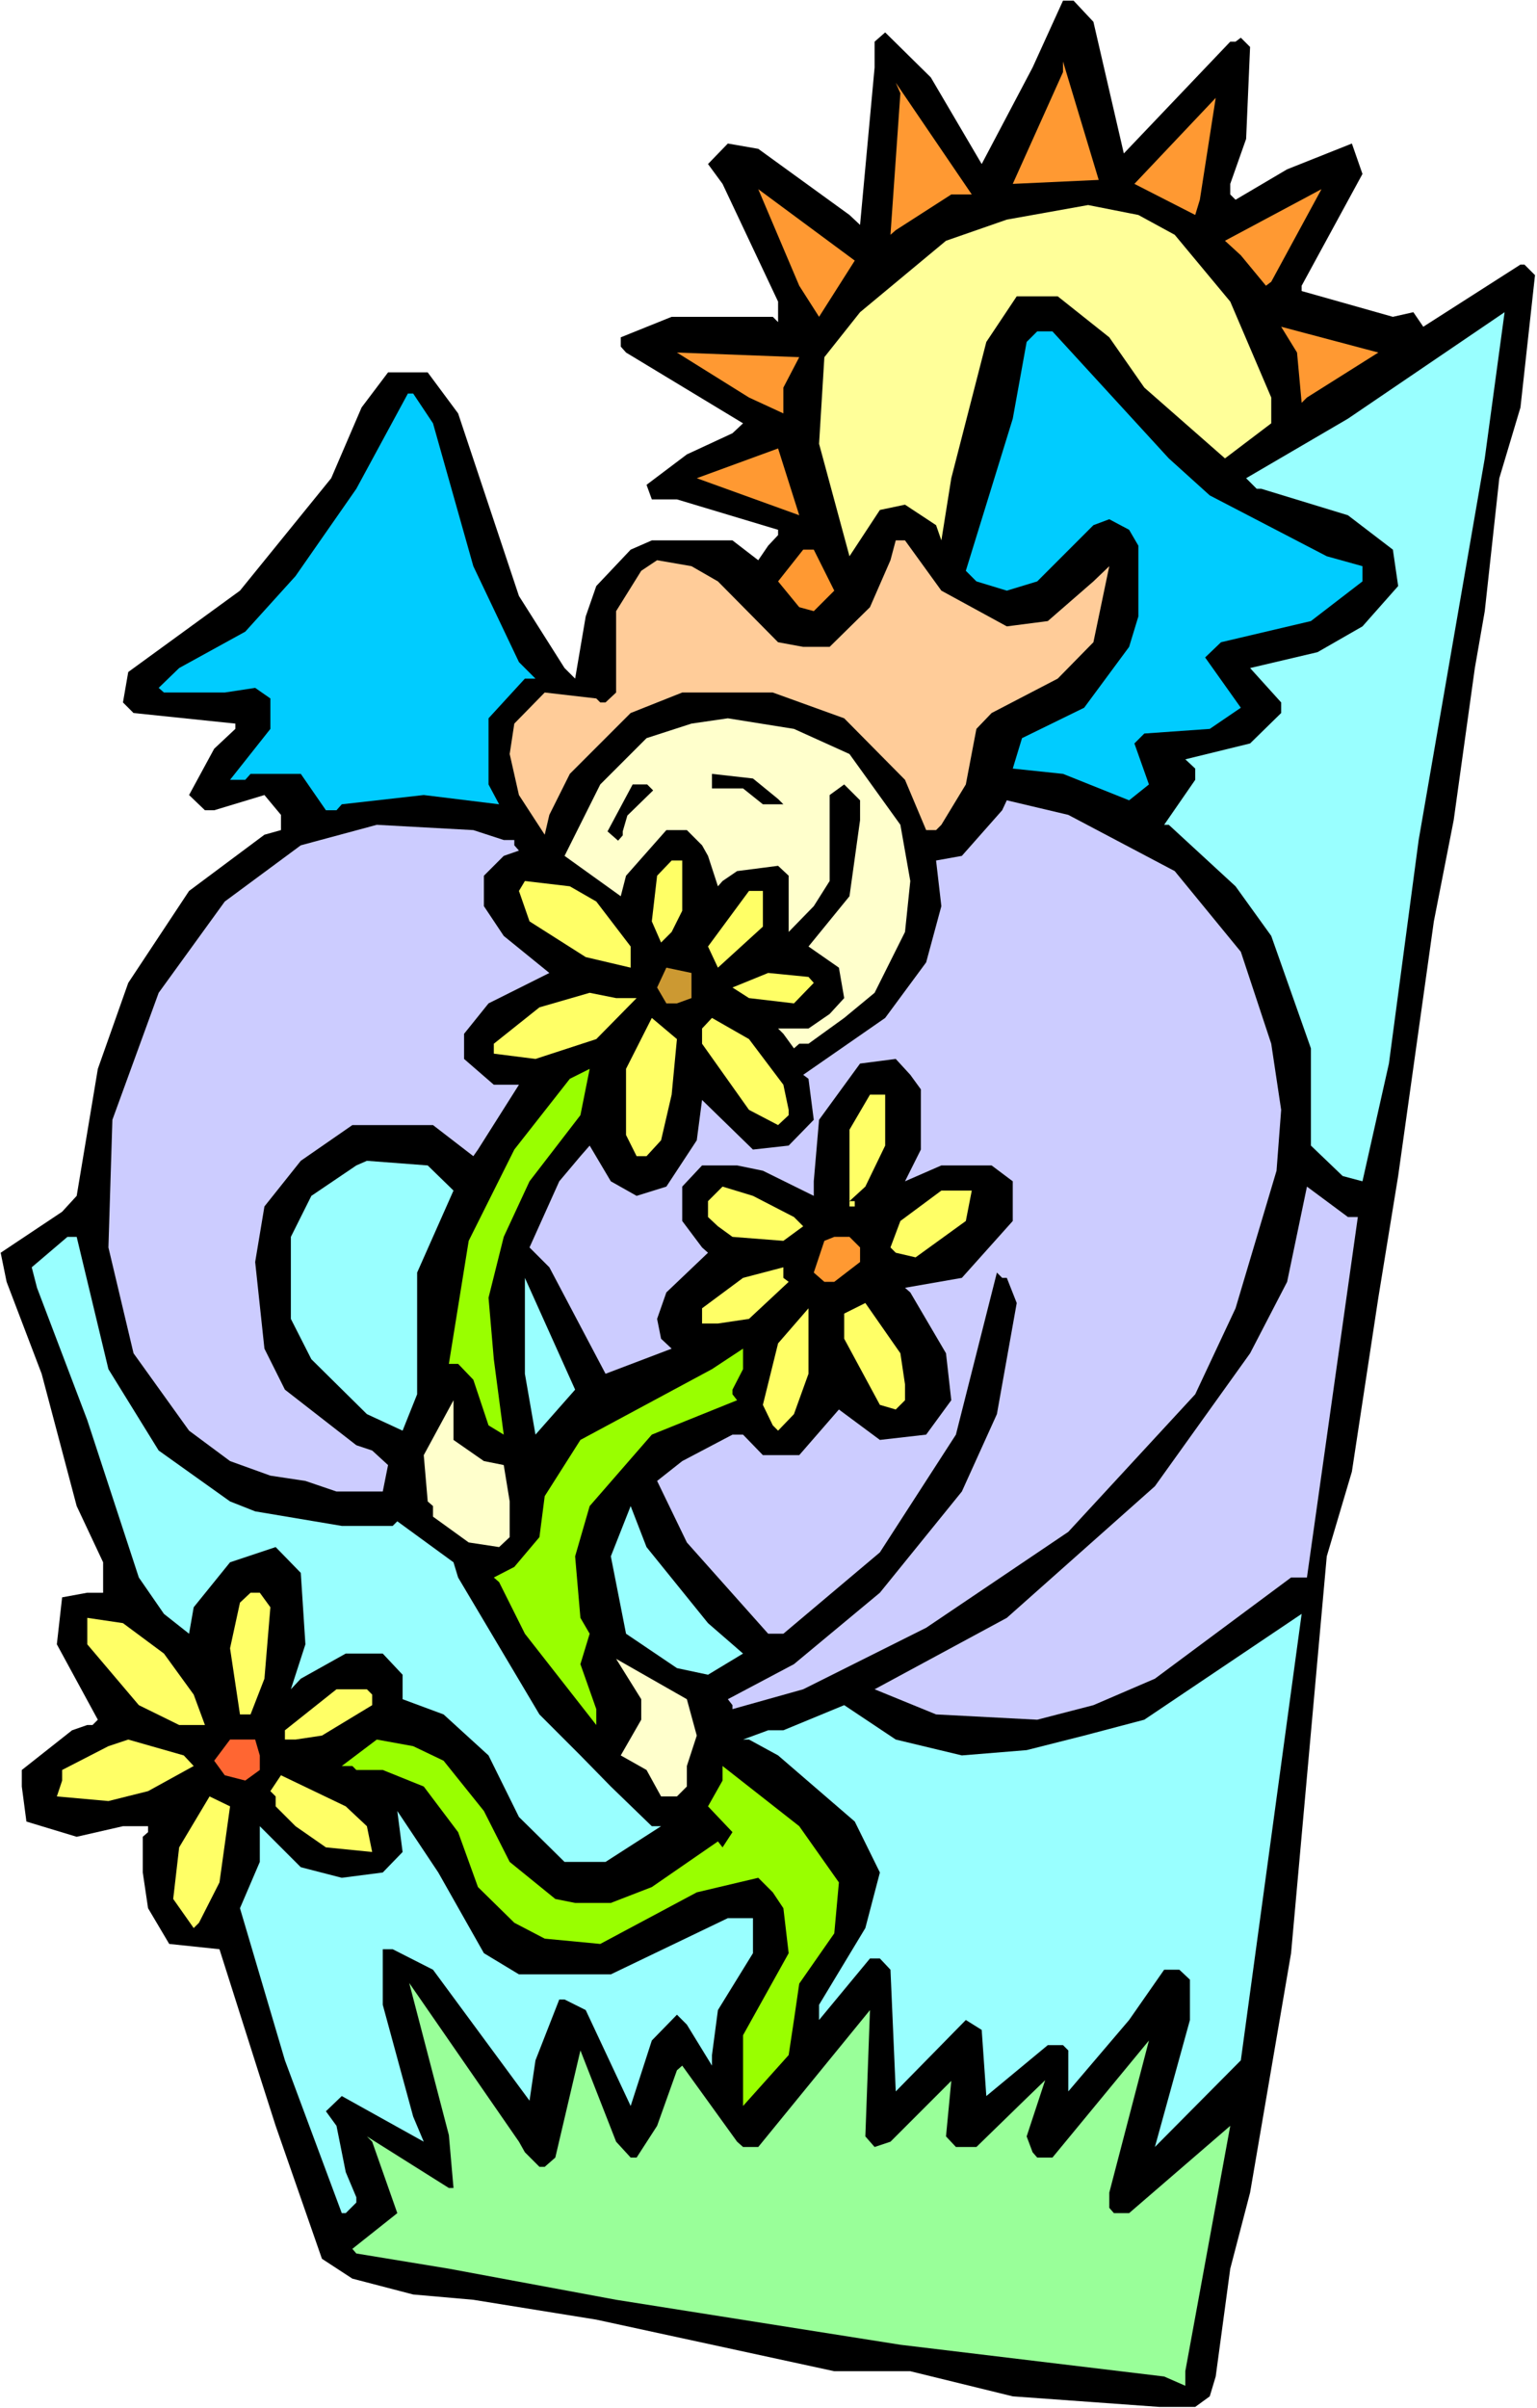 <?xml version="1.0" encoding="UTF-8" standalone="no"?>
<svg
   version="1.0"
   width="99.42mm"
   height="155.668mm"
   id="svg56"
   sodipodi:docname="Smelling Flowers.wmf"
   xmlns:inkscape="http://www.inkscape.org/namespaces/inkscape"
   xmlns:sodipodi="http://sodipodi.sourceforge.net/DTD/sodipodi-0.dtd"
   xmlns="http://www.w3.org/2000/svg"
   xmlns:svg="http://www.w3.org/2000/svg">
  <rect width="100%" height="100%" fill="#333333" stroke="none"/>
  <sodipodi:namedview
     id="namedview56"
     pagecolor="#ffffff"
     bordercolor="#000000"
     borderopacity="0.25"
     inkscape:showpageshadow="2"
     inkscape:pageopacity="0.0"
     inkscape:pagecheckerboard="0"
     inkscape:deskcolor="#d1d1d1"
     inkscape:document-units="mm" />
  <defs
     id="defs1">
    <pattern
       id="WMFhbasepattern"
       patternUnits="userSpaceOnUse"
       width="6"
       height="6"
       x="0"
       y="0" />
  </defs>
  <path
     style="fill:#ffffff;fill-opacity:1;fill-rule:evenodd;stroke:none"
     d="M 0,588.353 H 375.759 V 0 H 0 Z"
     id="path1" />
  <path
     style="fill:#000000;fill-opacity:1;fill-rule:evenodd;stroke:none"
     d="m 267.314,5.333 7.434,32.157 26.02,-27.309 h 1.293 l 1.293,-0.97 2.263,2.262 -0.97,22.461 -3.879,10.988 v 2.585 l 1.293,1.293 12.606,-7.433 15.838,-6.302 2.586,7.433 -14.869,27.309 v 1.293 l 22.303,6.302 5.01,-1.131 2.424,3.555 23.758,-15.19 h 0.97 l 2.586,2.585 -3.556,32.318 -5.172,17.29 -3.556,32.48 -2.424,13.897 -5.172,37.166 -4.849,24.723 -8.727,62.213 -4.848,29.733 -6.465,42.498 -6.141,20.684 -8.727,96.955 -10.02,58.496 -4.849,18.583 -3.556,26.339 -1.455,4.848 -3.556,2.585 h -8.727 l -35.879,-2.585 -25.051,-6.14 h -18.586 l -58.182,-12.604 -30.061,-4.848 -14.707,-1.293 -14.869,-3.878 -7.434,-4.848 -11.313,-32.48 -3.879,-12.119 -9.859,-31.026 -12.283,-1.293 -5.172,-8.726 -1.293,-8.726 v -8.726 l 1.293,-1.131 v -1.454 h -6.141 l -11.313,2.585 -12.283,-3.717 -1.131,-8.564 v -4.04 l 12.283,-9.695 3.717,-1.293 h 1.293 l 1.293,-1.293 -10.02,-18.421 1.293,-11.473 6.141,-1.131 h 3.879 v -7.433 L 18.748,367.943 10.182,335.625 1.616,313.164 0.162,306.054 15.192,296.035 l 3.556,-3.878 5.172,-31.025 7.434,-21.007 14.869,-22.461 18.424,-13.735 4.04,-1.131 v -3.717 l -4.04,-4.848 -12.283,3.717 h -2.263 l -3.879,-3.717 6.141,-11.311 5.172,-4.848 v -1.293 l -24.889,-2.585 -2.586,-2.585 1.293,-7.433 27.313,-19.876 22.303,-27.47 7.434,-17.29 6.465,-8.564 h 9.697 l 7.434,10.019 14.869,44.599 11.152,17.613 2.586,2.585 2.586,-15.19 2.586,-7.433 8.404,-8.888 5.172,-2.262 h 19.717 l 6.303,4.848 2.424,-3.555 2.424,-2.585 v -1.293 l -24.727,-7.433 h -6.141 l -1.293,-3.555 9.859,-7.433 11.152,-5.171 2.586,-2.424 -28.606,-17.29 -1.293,-1.454 V 82.411 l 12.444,-5.009 h 24.727 l 1.293,1.293 V 73.686 l -13.576,-28.763 -3.556,-4.848 4.849,-5.009 7.434,1.293 22.303,16.159 2.586,2.424 3.556,-38.459 V 10.18 l 2.586,-2.262 11.152,10.988 12.444,21.168 12.444,-23.592 7.434,-16.321 h 2.586 z"
     id="path2" />
  <path
     style="fill:#ff9932;fill-opacity:1;fill-rule:evenodd;stroke:none"
     d="m 247.597,44.922 12.283,-27.309 v -2.585 l 8.727,28.925 z"
     id="path3" />
  <path
     style="fill:#ff9932;fill-opacity:1;fill-rule:evenodd;stroke:none"
     d="m 232.567,47.508 -13.576,8.726 -1.293,1.131 2.424,-34.58 -1.131,-2.585 18.586,27.309 z"
     id="path4" />
  <path
     style="fill:#ff9932;fill-opacity:1;fill-rule:evenodd;stroke:none"
     d="m 292.203,52.517 -14.869,-7.595 19.879,-21.007 -3.879,24.885 z"
     id="path5" />
  <path
     style="fill:#ff9932;fill-opacity:1;fill-rule:evenodd;stroke:none"
     d="M 200.243,77.402 195.395,69.807 185.375,46.215 208.971,63.667 Z"
     id="path6" />
  <path
     style="fill:#ff9932;fill-opacity:1;fill-rule:evenodd;stroke:none"
     d="m 309.496,69.807 -6.141,-7.433 -3.879,-3.555 23.596,-12.604 -12.283,22.623 z"
     id="path7" />
  <path
     style="fill:#ffff99;fill-opacity:1;fill-rule:evenodd;stroke:none"
     d="m 287.193,57.365 13.576,16.321 10.02,23.431 v 6.302 l -10.02,7.595 -1.293,0.97 L 279.759,94.692 271.193,82.411 258.587,72.393 h -10.02 l -7.434,11.15 -8.566,33.288 -2.424,15.19 -1.293,-3.717 -7.596,-5.009 -6.141,1.293 -7.434,11.311 -7.434,-27.47 1.293,-21.168 8.727,-10.988 21.01,-17.452 14.869,-5.171 19.879,-3.555 12.283,2.424 z"
     id="path8" />
  <path
     style="fill:#99ffff;fill-opacity:1;fill-rule:evenodd;stroke:none"
     d="m 346.83,205.221 -7.273,54.618 -6.465,28.763 -4.848,-1.293 -7.758,-7.433 v -23.754 l -9.697,-27.47 -8.727,-12.119 -16.323,-15.028 h -1.131 l 7.596,-10.988 v -2.747 l -2.424,-2.262 15.838,-3.878 7.596,-7.433 v -2.585 l -7.596,-8.403 16.485,-3.878 10.99,-6.302 8.727,-9.857 -1.293,-8.888 -10.99,-8.403 -21.172,-6.464 h -1.131 l -2.586,-2.585 24.889,-14.543 38.303,-26.016 -4.849,35.712 z"
     id="path9" />
  <path
     style="fill:#ff9932;fill-opacity:1;fill-rule:evenodd;stroke:none"
     d="m 319.517,97.116 -1.293,1.293 -1.131,-12.281 -3.879,-6.302 23.758,6.302 z"
     id="path10" />
  <path
     style="fill:#00ccff;fill-opacity:1;fill-rule:evenodd;stroke:none"
     d="m 285.739,111.983 10.02,9.049 28.606,14.866 8.727,2.424 v 3.717 l -12.606,9.695 -21.98,5.171 -3.879,3.717 8.727,12.281 -7.596,5.171 -16,1.131 -2.424,2.424 3.556,10.019 -4.848,3.878 -16.162,-6.464 -12.283,-1.293 2.263,-7.433 15.192,-7.433 10.99,-14.866 2.263,-7.433 v -17.29 l -2.263,-3.878 -4.849,-2.585 -3.879,1.454 -13.737,13.735 -7.434,2.262 -7.434,-2.262 -2.586,-2.585 11.475,-37.166 3.394,-18.745 2.586,-2.585 h 3.717 z"
     id="path11" />
  <path
     style="fill:#ff9932;fill-opacity:1;fill-rule:evenodd;stroke:none"
     d="m 191.516,94.692 v 6.302 l -8.404,-3.878 -17.616,-10.988 29.899,1.131 z"
     id="path12" />
  <path
     style="fill:#00ccff;fill-opacity:1;fill-rule:evenodd;stroke:none"
     d="m 105.859,103.418 9.859,34.904 11.152,23.431 4.04,4.04 h -2.586 l -8.889,9.695 v 16.159 l 2.586,4.848 -18.424,-2.262 -20.04,2.262 -1.293,1.454 h -2.586 l -6.141,-8.888 h -12.283 l -1.293,1.454 h -3.717 l 9.859,-12.443 v -7.433 l -3.717,-2.585 -7.434,1.131 h -14.869 l -1.293,-1.131 5.01,-4.848 16.162,-8.888 12.283,-13.574 14.869,-21.33 12.606,-23.269 h 1.293 z"
     id="path13" />
  <path
     style="fill:#ff9932;fill-opacity:1;fill-rule:evenodd;stroke:none"
     d="m 170.344,116.83 19.879,-7.272 5.172,16.321 z"
     id="path14" />
  <path
     style="fill:#ffcc99;fill-opacity:1;fill-rule:evenodd;stroke:none"
     d="m 230.142,144.301 16,8.726 10.02,-1.293 11.152,-9.695 3.879,-3.717 -3.879,18.583 -8.727,8.888 -16.162,8.403 -3.717,3.878 -2.586,13.574 -5.98,9.857 -1.293,1.293 h -2.424 l -5.172,-12.281 -14.869,-15.028 -17.455,-6.302 h -22.142 l -12.606,5.009 -14.869,14.866 -5.01,10.019 -1.131,4.848 -6.303,-9.695 -2.263,-10.019 1.131,-7.433 7.434,-7.595 12.606,1.454 0.97,0.97 h 1.293 l 2.586,-2.424 v -19.876 l 6.141,-9.857 3.879,-2.585 8.404,1.454 6.465,3.717 14.707,14.866 6.141,1.131 h 6.465 l 9.859,-9.695 5.01,-11.473 1.293,-4.848 h 2.263 z"
     id="path15" />
  <path
     style="fill:#ff9932;fill-opacity:1;fill-rule:evenodd;stroke:none"
     d="m 203.96,144.301 -5.01,5.009 -3.556,-0.97 -5.172,-6.302 6.141,-7.756 h 2.586 z"
     id="path16" />
  <path
     style="fill:#ffffcc;fill-opacity:1;fill-rule:evenodd;stroke:none"
     d="m 207.678,184.214 12.444,17.29 2.424,13.735 -1.293,12.443 -7.434,14.866 -7.434,6.14 -8.727,6.302 h -2.263 l -1.293,1.131 -2.586,-3.555 -1.293,-1.293 h 7.434 l 5.172,-3.555 3.556,-3.878 -1.293,-7.433 -7.434,-5.171 10.02,-12.281 2.586,-18.583 v -4.848 l -3.879,-3.878 -3.556,2.585 v 21.007 l -3.879,6.14 -6.141,6.302 v -13.735 l -2.586,-2.424 -10.02,1.293 -3.556,2.424 -1.131,1.293 -2.424,-7.433 -1.455,-2.585 -3.717,-3.717 h -5.01 l -9.859,11.15 -1.293,5.009 -13.737,-9.857 8.727,-17.452 11.313,-11.311 10.99,-3.555 8.889,-1.293 16.162,2.585 z"
     id="path17" />
  <path
     style="fill:#000000;fill-opacity:1;fill-rule:evenodd;stroke:none"
     d="m 190.223,195.202 1.293,1.293 h -5.01 l -4.848,-3.878 h -7.596 v -3.555 l 10.02,1.131 z"
     id="path18" />
  <path
     style="fill:#000000;fill-opacity:1;fill-rule:evenodd;stroke:none"
     d="m 159.677,193.101 -6.303,6.14 -1.131,3.878 v 0.97 l -1.131,1.293 -2.586,-2.262 6.141,-11.473 h 3.556 z"
     id="path19" />
  <path
     style="fill:#ccccff;fill-opacity:1;fill-rule:evenodd;stroke:none"
     d="m 287.193,212.815 16.162,19.714 7.434,22.461 2.424,16.159 -1.131,14.866 -10.02,33.611 -9.859,21.007 -31.03,33.611 -34.748,23.431 -30.061,15.028 -17.293,4.848 v -0.97 l -1.131,-1.454 16.162,-8.564 21.01,-17.452 20.04,-24.723 8.566,-18.906 4.848,-27.147 -2.424,-6.14 h -1.131 l -1.293,-1.293 -10.02,39.59 -18.586,28.763 -23.596,19.876 h -3.717 l -19.879,-22.3 -7.273,-15.028 6.141,-4.848 12.283,-6.464 h 2.586 l 4.848,5.009 h 8.889 l 9.697,-11.15 10.02,7.433 11.313,-1.293 6.141,-8.403 -1.293,-11.473 -8.727,-14.866 -1.293,-1.131 13.899,-2.424 12.444,-13.897 v -9.695 l -5.172,-3.878 h -12.283 l -8.889,3.878 3.879,-7.756 v -14.705 l -2.586,-3.555 -3.556,-3.878 -8.727,1.131 -10.02,13.735 -1.293,15.028 v 3.555 l -12.444,-6.14 -6.303,-1.293 h -8.566 l -4.848,5.171 v 8.403 l 4.848,6.464 1.455,1.293 -10.182,9.695 -2.263,6.464 0.97,4.848 2.586,2.424 -16.162,6.14 -13.737,-26.016 -4.849,-4.848 7.273,-16.159 5.172,-6.14 2.263,-2.585 5.172,8.726 6.303,3.555 7.273,-2.262 7.434,-11.311 1.293,-9.857 12.444,12.119 8.727,-0.97 6.141,-6.302 -1.293,-10.019 -1.293,-0.97 20.04,-13.897 10.02,-13.574 3.717,-13.735 -1.293,-11.15 6.303,-1.131 9.859,-11.15 1.131,-2.424 15.03,3.555 z"
     id="path20" />
  <path
     style="fill:#ccccff;fill-opacity:1;fill-rule:evenodd;stroke:none"
     d="m 123.152,205.221 h 2.586 v 1.293 l 1.131,1.293 -3.717,1.293 -4.849,4.848 v 7.433 l 4.849,7.272 11.152,9.049 -14.869,7.433 -5.98,7.433 v 6.14 l 7.273,6.302 h 6.141 l -10.02,15.836 -1.131,1.616 -9.859,-7.595 H 86.142 l -12.606,8.726 -8.889,11.15 -2.263,13.574 2.263,21.168 5.01,10.019 17.455,13.574 3.879,1.293 3.879,3.555 -1.293,6.464 h -11.313 l -7.596,-2.585 -8.566,-1.293 -9.859,-3.555 -10.02,-7.433 -13.576,-18.906 -6.141,-25.855 0.97,-31.187 11.313,-31.025 16.162,-22.3 18.586,-13.735 18.586,-5.009 23.596,1.293 z"
     id="path21" />
  <path
     style="fill:#ffff66;fill-opacity:1;fill-rule:evenodd;stroke:none"
     d="m 166.789,222.511 -2.586,5.171 -2.586,2.585 -2.263,-5.171 1.293,-11.15 3.556,-3.717 h 2.586 z"
     id="path22" />
  <path
     style="fill:#ffff66;fill-opacity:1;fill-rule:evenodd;stroke:none"
     d="m 145.778,220.249 8.404,10.988 v 5.171 l -10.99,-2.585 -13.737,-8.726 -2.586,-7.433 1.455,-2.424 10.99,1.293 z"
     id="path23" />
  <path
     style="fill:#ffff66;fill-opacity:1;fill-rule:evenodd;stroke:none"
     d="m 186.506,226.389 -10.99,10.019 -2.424,-5.171 10.02,-13.574 h 3.394 z"
     id="path24" />
  <path
     style="fill:#cc9932;fill-opacity:1;fill-rule:evenodd;stroke:none"
     d="m 169.051,243.841 -3.556,1.293 h -2.586 l -2.263,-3.878 2.263,-4.848 6.141,1.293 z"
     id="path25" />
  <path
     style="fill:#ffff66;fill-opacity:1;fill-rule:evenodd;stroke:none"
     d="m 198.95,240.124 -4.849,5.009 -10.99,-1.293 -4.04,-2.585 8.727,-3.555 9.859,0.97 z"
     id="path26" />
  <path
     style="fill:#ffff66;fill-opacity:1;fill-rule:evenodd;stroke:none"
     d="m 155.637,243.841 -9.859,10.019 -14.869,4.848 -10.182,-1.293 v -2.424 l 11.152,-8.888 12.283,-3.555 6.465,1.293 z"
     id="path27" />
  <path
     style="fill:#ffff66;fill-opacity:1;fill-rule:evenodd;stroke:none"
     d="m 164.203,267.433 -2.586,11.15 -3.556,3.878 h -2.424 l -2.586,-5.171 v -16.159 l 6.303,-12.443 6.141,5.171 z"
     id="path28" />
  <path
     style="fill:#ffff66;fill-opacity:1;fill-rule:evenodd;stroke:none"
     d="m 191.516,265.009 1.293,6.14 v 1.293 l -2.586,2.424 -7.111,-3.717 -11.475,-16.159 v -3.717 l 2.424,-2.585 9.051,5.171 z"
     id="path29" />
  <path
     style="fill:#99ff00;fill-opacity:1;fill-rule:evenodd;stroke:none"
     d="m 129.455,288.602 -6.303,13.574 -3.717,14.866 1.293,15.028 2.424,18.421 -3.717,-2.262 -3.717,-11.15 -3.717,-3.878 h -2.263 l 4.848,-30.056 11.152,-22.3 13.576,-17.29 4.849,-2.424 -2.263,11.311 z"
     id="path30" />
  <path
     style="fill:#ffff66;fill-opacity:1;fill-rule:evenodd;stroke:none"
     d="m 216.405,279.876 -4.849,10.019 -3.879,3.555 h 1.293 v 1.293 h -1.293 v -18.745 l 5.01,-8.564 h 3.717 z"
     id="path31" />
  <path
     style="fill:#99ffff;fill-opacity:1;fill-rule:evenodd;stroke:none"
     d="m 110.869,290.864 -8.889,20.037 v 29.733 l -3.556,8.888 -8.727,-4.04 -13.576,-13.412 -5.01,-9.857 v -20.037 l 5.01,-10.019 10.99,-7.433 2.586,-1.131 14.869,1.131 z"
     id="path32" />
  <path
     style="fill:#ffff66;fill-opacity:1;fill-rule:evenodd;stroke:none"
     d="m 194.102,297.328 2.263,2.262 -4.849,3.555 -12.444,-0.97 -3.556,-2.585 -2.424,-2.262 v -3.878 l 3.556,-3.555 7.434,2.262 z"
     id="path33" />
  <path
     style="fill:#ccccff;fill-opacity:1;fill-rule:evenodd;stroke:none"
     d="m 331.961,297.328 -12.444,88.067 h -3.879 l -33.293,24.723 -15.03,6.464 -13.737,3.555 -24.727,-1.293 -15.03,-6.14 32.323,-17.452 36.202,-32.157 23.273,-32.48 9.051,-17.452 4.849,-23.269 10.02,7.433 z"
     id="path34" />
  <path
     style="fill:#ffff66;fill-opacity:1;fill-rule:evenodd;stroke:none"
     d="m 236.122,298.297 -12.283,8.888 -4.848,-1.131 -1.293,-1.293 2.424,-6.464 10.02,-7.433 h 7.434 z"
     id="path35" />
  <path
     style="fill:#99ffff;fill-opacity:1;fill-rule:evenodd;stroke:none"
     d="m 26.505,334.494 12.283,19.876 17.455,12.443 6.141,2.424 21.172,3.555 h 12.444 l 1.131,-1.131 13.737,10.019 1.131,3.717 19.879,33.449 10.02,10.019 7.434,7.595 10.02,9.695 h 2.263 l -13.576,8.726 h -10.02 l -11.152,-10.988 -7.434,-15.028 -10.99,-10.019 -10.02,-3.717 v -5.979 l -4.849,-5.171 h -9.051 l -10.99,6.14 -2.424,2.585 3.556,-10.988 -1.131,-17.452 -6.141,-6.302 -11.152,3.717 -8.889,10.988 -1.131,6.464 -6.141,-4.848 -6.141,-8.888 -12.606,-38.459 -12.283,-32.318 -1.293,-5.009 8.727,-7.433 h 2.263 z"
     id="path36" />
  <path
     style="fill:#ff9932;fill-opacity:1;fill-rule:evenodd;stroke:none"
     d="m 210.264,304.761 v 3.555 l -6.303,4.848 h -2.424 l -2.586,-2.262 2.586,-7.756 2.424,-0.97 h 3.717 z"
     id="path37" />
  <path
     style="fill:#ffff66;fill-opacity:1;fill-rule:evenodd;stroke:none"
     d="m 192.809,313.164 -9.697,9.049 -7.596,1.131 h -3.879 v -3.717 l 10.02,-7.433 9.859,-2.585 v 2.585 z"
     id="path38" />
  <path
     style="fill:#99ffff;fill-opacity:1;fill-rule:evenodd;stroke:none"
     d="m 130.91,350.491 -2.586,-14.866 v -23.431 l 12.283,27.309 z"
     id="path39" />
  <path
     style="fill:#ffff66;fill-opacity:1;fill-rule:evenodd;stroke:none"
     d="m 221.253,338.21 v 3.878 l -2.263,2.262 -3.879,-1.131 -8.727,-16.159 v -6.14 l 5.172,-2.585 8.566,12.281 z"
     id="path40" />
  <path
     style="fill:#ffff66;fill-opacity:1;fill-rule:evenodd;stroke:none"
     d="m 194.102,345.482 -3.879,4.04 -1.293,-1.293 -2.424,-5.009 3.717,-15.028 7.434,-8.564 v 15.998 z"
     id="path41" />
  <path
     style="fill:#99ff00;fill-opacity:1;fill-rule:evenodd;stroke:none"
     d="m 179.071,339.503 v 1.131 l 1.131,1.454 -20.849,8.403 -15.192,17.452 -3.556,12.281 1.293,15.028 2.263,3.878 -2.263,7.433 3.879,10.988 v 3.878 l -17.455,-22.3 -6.303,-12.604 -1.293,-1.131 5.01,-2.585 6.141,-7.272 1.293,-10.019 8.727,-13.735 32.162,-17.29 7.596,-5.009 v 5.009 z"
     id="path42" />
  <path
     style="fill:#ffffcc;fill-opacity:1;fill-rule:evenodd;stroke:none"
     d="m 118.304,356.955 4.849,0.97 1.455,8.888 v 8.726 l -2.586,2.424 -7.434,-1.131 -8.727,-6.302 v -2.585 l -1.293,-1.131 -0.97,-11.311 7.273,-13.412 v 9.695 z"
     id="path43" />
  <path
     style="fill:#99ffff;fill-opacity:1;fill-rule:evenodd;stroke:none"
     d="m 173.092,396.545 8.566,7.433 -8.566,5.171 -7.596,-1.616 -12.444,-8.403 -3.717,-18.906 4.848,-12.281 3.879,10.019 z"
     id="path44" />
  <path
     style="fill:#ffff66;fill-opacity:1;fill-rule:evenodd;stroke:none"
     d="m 66.101,392.666 -1.455,17.452 -3.394,8.726 h -2.586 l -2.424,-16.159 2.424,-11.15 2.586,-2.424 h 2.263 z"
     id="path45" />
  <path
     style="fill:#99ffff;fill-opacity:1;fill-rule:evenodd;stroke:none"
     d="m 282.345,524.525 8.566,-31.026 v -9.857 l -2.586,-2.424 h -3.717 l -8.566,12.281 -14.869,17.452 v -10.019 l -1.293,-1.293 h -3.717 l -15.03,12.443 -1.131,-16.159 -3.879,-2.424 -17.131,17.452 -1.293,-29.733 -2.586,-2.747 h -2.424 l -12.444,15.028 v -3.717 l 11.313,-18.745 3.556,-13.574 -6.141,-12.443 -18.748,-16.159 -7.111,-3.878 h -1.455 l 6.141,-2.262 h 3.717 l 14.869,-6.14 12.606,8.403 16.162,3.878 15.838,-1.293 14.061,-3.555 14.707,-3.878 38.465,-25.855 -14.869,109.074 z"
     id="path46" />
  <path
     style="fill:#ffff66;fill-opacity:1;fill-rule:evenodd;stroke:none"
     d="m 40.081,403.978 7.273,10.019 2.747,7.433 H 43.798 L 33.94,416.582 21.333,401.716 v -6.464 l 8.727,1.293 z"
     id="path47" />
  <path
     style="fill:#ffffcc;fill-opacity:1;fill-rule:evenodd;stroke:none"
     d="m 170.344,424.015 -2.424,7.433 v 5.009 l -2.424,2.424 h -3.879 l -3.556,-6.464 -6.303,-3.555 5.01,-8.726 v -5.009 l -6.141,-9.857 17.293,9.857 z"
     id="path48" />
  <path
     style="fill:#ffff66;fill-opacity:1;fill-rule:evenodd;stroke:none"
     d="m 90.99,413.996 v 2.585 l -12.283,7.433 -6.465,0.97 h -2.586 v -2.262 l 12.606,-10.019 h 7.434 z"
     id="path49" />
  <path
     style="fill:#ffff66;fill-opacity:1;fill-rule:evenodd;stroke:none"
     d="m 47.354,431.448 -11.152,6.14 -9.697,2.424 -12.606,-1.131 1.293,-3.878 v -2.585 l 11.313,-5.817 4.849,-1.616 13.576,3.878 z"
     id="path50" />
  <path
     style="fill:#ff6632;fill-opacity:1;fill-rule:evenodd;stroke:none"
     d="m 63.515,428.863 v 3.555 l -3.556,2.585 -5.01,-1.293 -2.586,-3.555 3.879,-5.171 h 6.141 z"
     id="path51" />
  <path
     style="fill:#99ff00;fill-opacity:1;fill-rule:evenodd;stroke:none"
     d="m 108.445,430.156 9.859,12.281 6.303,12.443 11.152,9.049 4.849,0.97 h 8.727 l 10.02,-3.878 16.162,-11.15 1.131,1.454 2.424,-3.717 -5.98,-6.302 3.556,-6.302 v -3.555 l 18.748,14.705 9.697,13.735 -1.131,12.443 -8.566,12.281 -1.293,8.888 -1.293,8.564 -11.152,12.443 v -17.29 l 11.152,-20.037 -1.293,-10.988 -2.586,-3.878 -3.556,-3.555 -15.03,3.555 -23.596,12.604 -13.576,-1.293 -7.434,-3.878 -8.889,-8.726 -4.849,-13.412 -8.404,-11.15 -10.02,-4.04 h -6.465 l -0.97,-0.97 h -2.586 l 8.566,-6.464 8.889,1.616 z"
     id="path52" />
  <path
     style="fill:#ffff66;fill-opacity:1;fill-rule:evenodd;stroke:none"
     d="m 89.697,446.153 1.293,6.302 -11.313,-1.131 -7.434,-5.171 -4.849,-4.848 v -2.424 l -1.293,-1.293 2.586,-3.878 15.838,7.595 z"
     id="path53" />
  <path
     style="fill:#ffff66;fill-opacity:1;fill-rule:evenodd;stroke:none"
     d="m 53.657,459.888 -5.01,9.857 -1.293,1.293 -5.01,-7.11 1.455,-12.604 7.434,-12.443 5.01,2.424 z"
     id="path54" />
  <path
     style="fill:#99ffff;fill-opacity:1;fill-rule:evenodd;stroke:none"
     d="m 118.304,477.179 8.566,5.171 h 22.465 l 28.606,-13.735 h 6.141 v 8.564 l -8.566,13.897 -1.455,10.988 v 2.585 l -6.141,-10.019 -2.424,-2.424 -6.141,6.302 -5.172,15.998 -10.99,-23.431 -5.172,-2.585 h -1.293 l -5.818,14.866 -1.455,9.857 -23.596,-31.995 -9.859,-5.009 h -2.424 v 13.574 l 7.434,27.309 2.586,6.14 -20.04,-11.15 -3.879,3.717 2.586,3.555 2.263,11.311 2.586,6.14 v 1.293 l -2.586,2.585 H 83.556 L 69.657,503.356 58.667,466.19 63.515,454.879 v -8.726 l 10.02,10.019 10.02,2.585 10.02,-1.293 4.849,-5.009 -1.293,-10.019 10.02,15.028 z"
     id="path55" />
  <path
     style="fill:#99ff99;fill-opacity:1;fill-rule:evenodd;stroke:none"
     d="m 128.324,525.817 3.556,3.555 h 1.293 l 2.586,-2.262 6.141,-26.178 8.727,22.3 3.556,3.878 h 1.455 l 5.01,-7.756 4.848,-13.574 1.293,-1.131 13.414,18.583 1.455,1.293 h 3.717 l 27.313,-33.449 -1.131,30.864 2.263,2.585 3.879,-1.293 14.869,-14.866 -1.293,13.574 2.424,2.585 h 5.01 l 12.121,-11.796 4.687,-4.525 -4.525,13.735 1.455,3.878 1.131,1.293 h 3.717 l 23.596,-28.602 -9.697,37.166 v 3.717 l 1.131,1.293 h 3.717 l 24.727,-21.33 -10.99,59.95 v 3.555 l -5.172,-2.262 -64.485,-7.756 -69.495,-10.988 -40.889,-7.595 -22.626,-3.717 -0.97,-1.131 10.99,-8.726 -6.141,-17.452 -1.293,-1.293 20.04,12.604 h 1.131 l -1.131,-12.927 -9.697,-37.166 26.828,38.782 z"
     id="path56" />
</svg>
